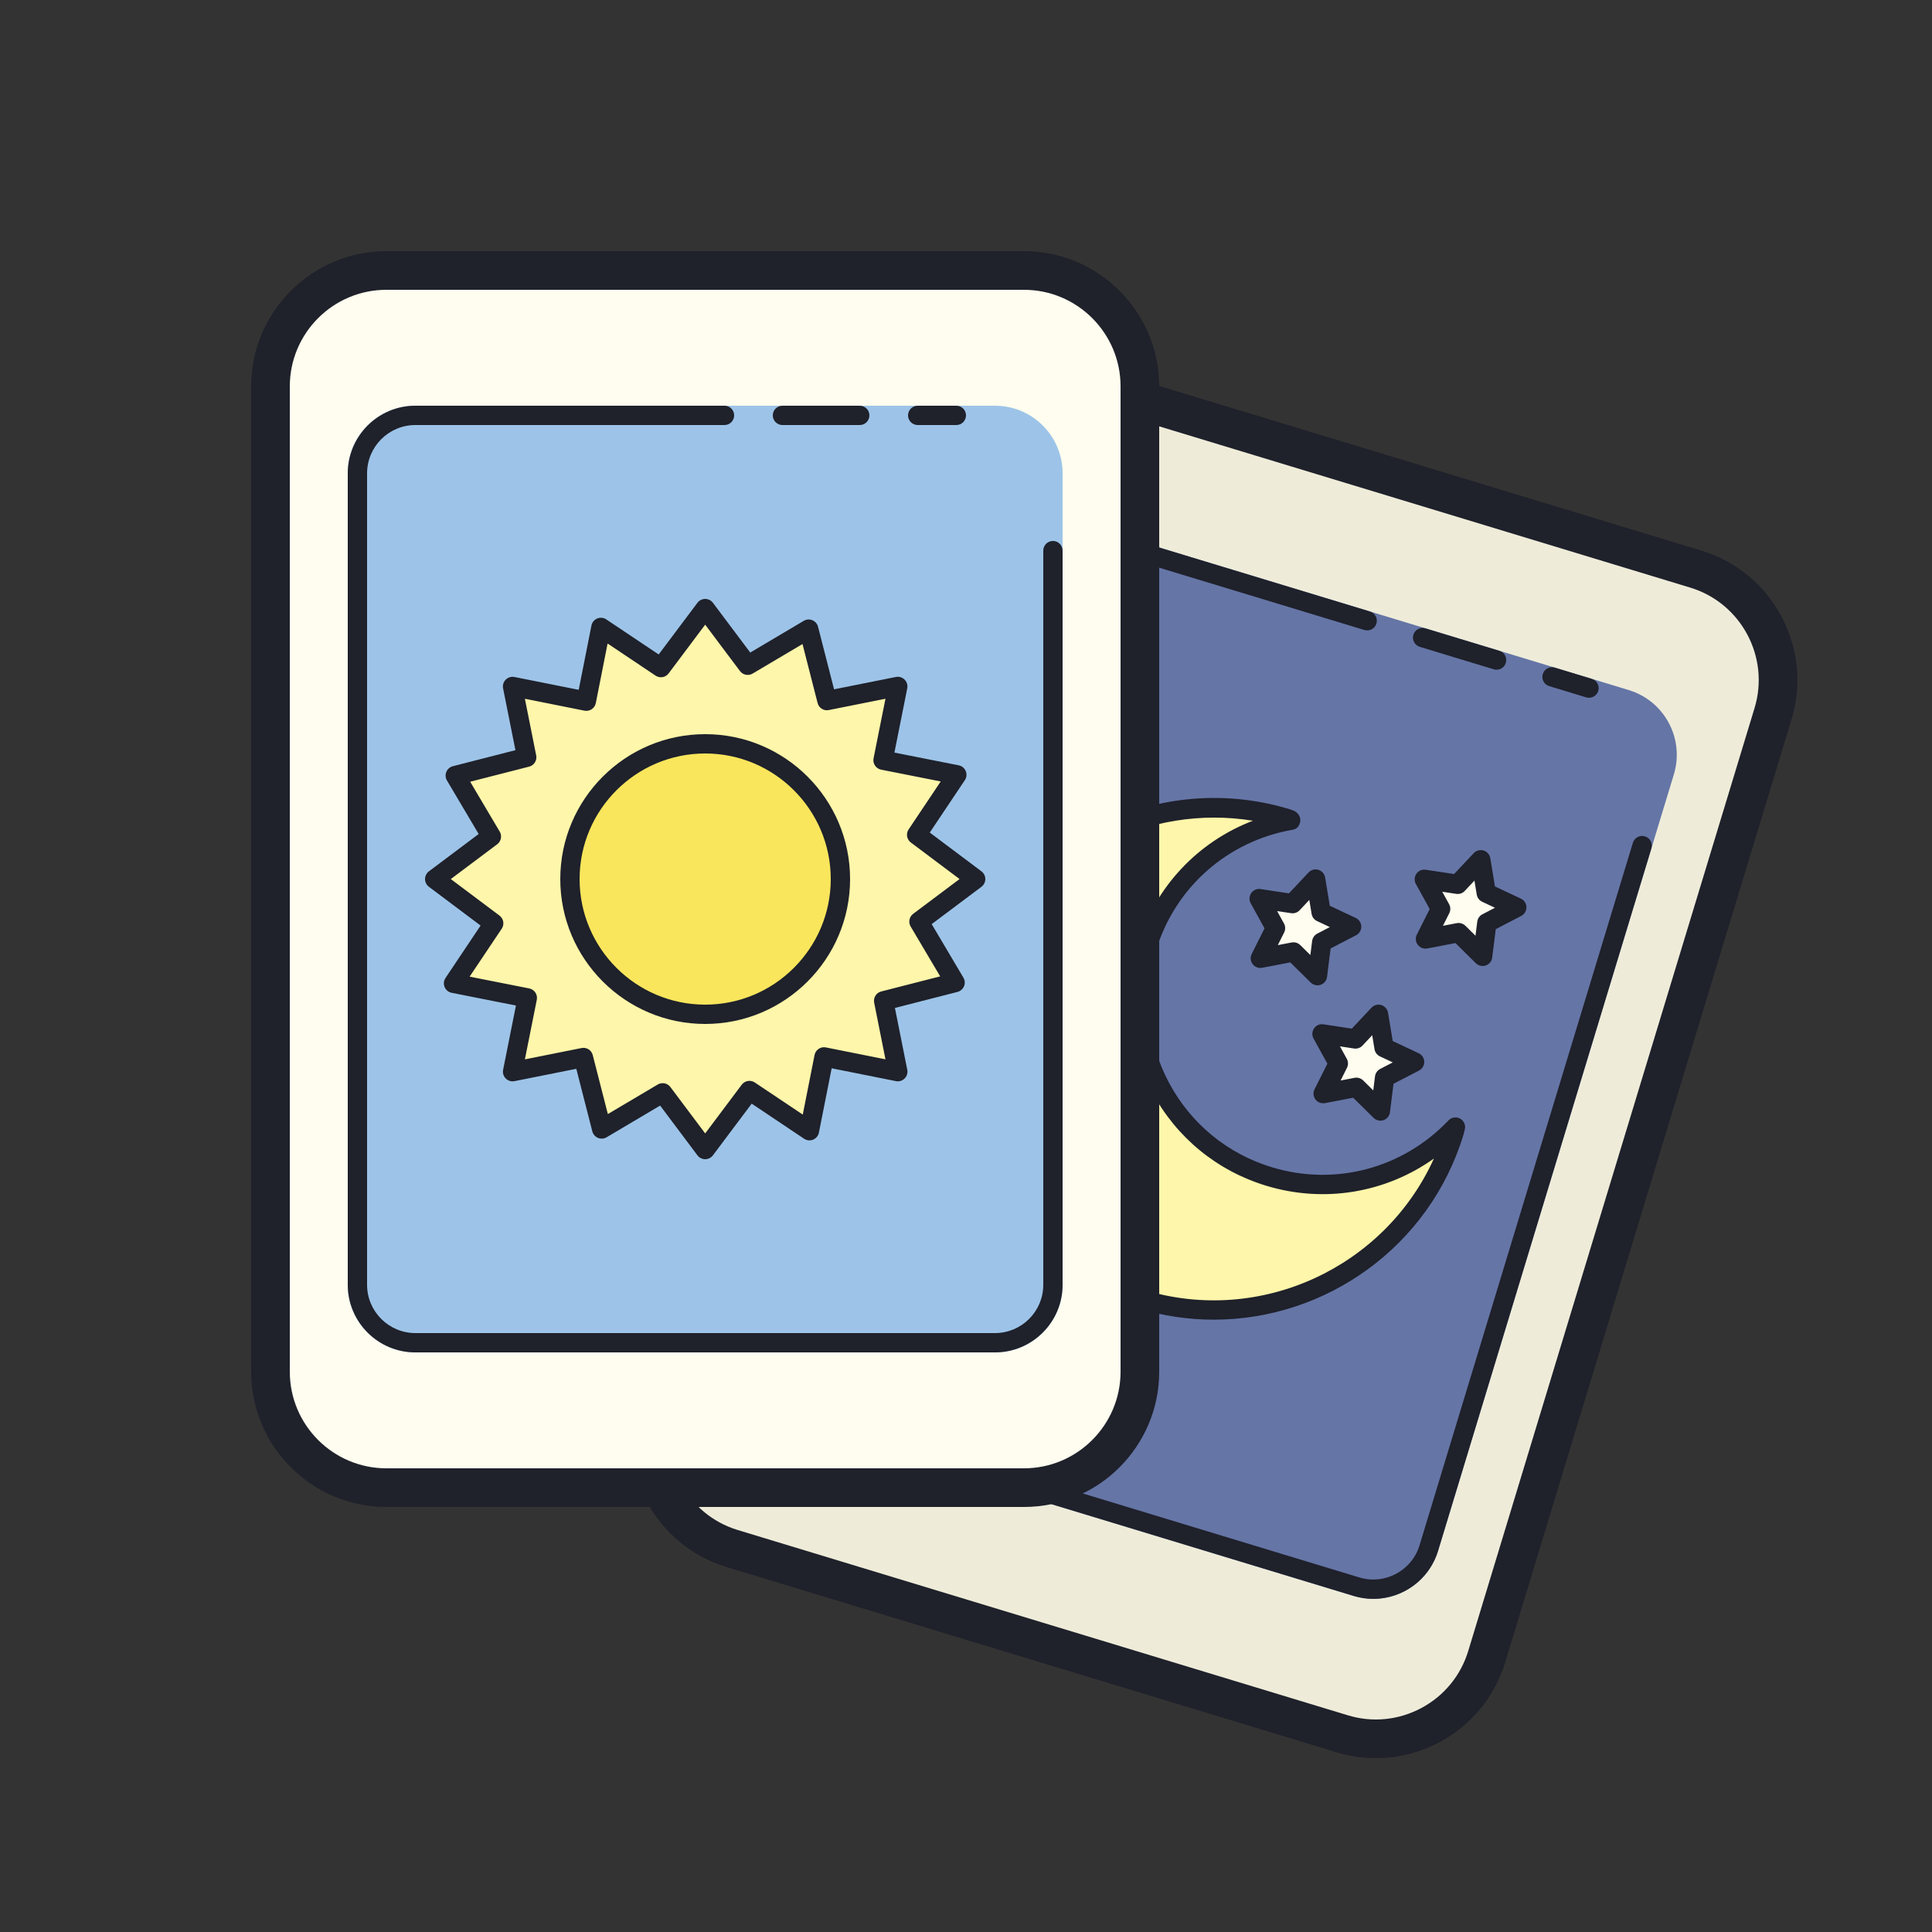 <svg xmlns="http://www.w3.org/2000/svg" viewBox="0 0 100 100" width="100px" height="100px"><rect x="0" y="0" width="100" height="100" fill="#333333" stroke="none"/><path fill="#eeecd9" d="M91.773,36.942l-14.819,48.8c-0.963,3.171-4.314,4.961-7.485,3.998L37.893,80.15 c-3.171-0.963-4.961-4.314-3.998-7.485l14.819-48.8c0.963-3.171,4.314-4.961,7.485-3.998l31.576,9.589 C90.946,30.42,92.736,33.771,91.773,36.942z"></path><path fill="#6575a6" d="M70.068,82.605l-28.706-8.717c-1.85-0.562-2.894-2.516-2.332-4.366l12.204-40.188 c0.562-1.85,2.516-2.894,4.366-2.332l28.706,8.717c1.85,0.562,2.894,2.516,2.332,4.366L74.434,80.273 C73.872,82.123,71.917,83.167,70.068,82.605z"></path><path fill="#fef6aa" d="M65.687,60.896c-5.02-1.525-7.854-6.83-6.33-11.851c1.08-3.557,4.06-6.006,7.49-6.596 c-0.08-0.026-0.155-0.06-0.235-0.085c-6.87-2.086-14.13,1.792-16.216,8.662c-2.086,6.87,1.792,14.13,8.662,16.216 c6.87,2.086,14.13-1.792,16.216-8.662c0.025-0.081,0.038-0.162,0.061-0.243C72.936,60.861,69.244,61.976,65.687,60.896z"></path><polygon fill="#fefdef" points="68.381,47.223 68.097,45.5 66.902,46.774 65.176,46.512 66.018,48.041 65.236,49.602 66.951,49.274 68.193,50.5 68.411,48.768 69.961,47.965"></polygon><polygon fill="#fefdef" points="76.929,46.223 76.644,44.5 75.45,45.774 73.724,45.512 74.566,47.041 73.784,48.602 75.498,48.274 76.741,49.5 76.959,47.768 78.509,46.965"></polygon><polygon fill="#fefdef" points="71.637,54.225 71.352,52.5 70.157,53.775 68.429,53.513 69.272,55.044 68.488,56.607 70.205,56.278 71.449,57.506 71.667,55.772 73.219,54.968"></polygon><g><path fill="#1f212b" d="M71.221,91.002c-0.683,0-1.37-0.102-2.043-0.306l-31.576-9.589 c-3.692-1.122-5.784-5.039-4.663-8.732l14.818-48.8c0.544-1.789,1.751-3.259,3.4-4.141c1.647-0.88,3.541-1.067,5.333-0.523 L88.066,28.5c3.692,1.122,5.784,5.039,4.663,8.732l-14.818,48.8c-0.544,1.789-1.751,3.259-3.4,4.141 C73.481,90.723,72.356,91.002,71.221,91.002z M54.449,20.606c-0.811,0-1.614,0.2-2.35,0.593c-1.178,0.629-2.041,1.68-2.429,2.958 l-14.818,48.8c-0.802,2.638,0.692,5.436,3.331,6.236l31.576,9.589c1.275,0.39,2.63,0.255,3.809-0.374 c1.178-0.629,2.041-1.68,2.429-2.958l14.818-48.8c0.802-2.638-0.692-5.436-3.331-6.236l-31.576-9.589 C55.429,20.679,54.938,20.606,54.449,20.606z"></path><path fill="#1f212b" d="M71.082,82.757c-0.336,0-0.677-0.049-1.015-0.151l-28.705-8.717 c-1.847-0.561-2.893-2.52-2.332-4.367l12.204-40.188c0.561-1.846,2.521-2.893,4.366-2.332l15.31,4.649 c0.264,0.08,0.413,0.359,0.333,0.624c-0.08,0.264-0.354,0.413-0.624,0.333l-15.31-4.649c-1.318-0.399-2.718,0.347-3.118,1.666 L39.987,69.812c-0.4,1.319,0.347,2.719,1.666,3.119l28.705,8.717c1.319,0.401,2.718-0.346,3.118-1.666l11.042-36.36 c0.08-0.264,0.357-0.412,0.624-0.333c0.264,0.08,0.413,0.359,0.333,0.624l-11.042,36.36C73.976,81.782,72.583,82.757,71.082,82.757 z"></path><path fill="#1f212b" d="M77.463,34.664c-0.048,0-0.097-0.007-0.146-0.021l-3.828-1.162c-0.264-0.08-0.413-0.359-0.333-0.624 c0.08-0.264,0.357-0.412,0.624-0.333l3.828,1.162c0.264,0.08,0.413,0.359,0.333,0.624C77.876,34.525,77.678,34.664,77.463,34.664z"></path><path fill="#1f212b" d="M82.247,36.116c-0.048,0-0.097-0.007-0.146-0.021l-1.914-0.581c-0.264-0.08-0.413-0.359-0.333-0.624 c0.08-0.264,0.357-0.413,0.624-0.333l1.914,0.581c0.264,0.08,0.413,0.359,0.333,0.624C82.66,35.978,82.462,36.116,82.247,36.116z"></path><path fill="#1f212b" d="M62.826,68.306c-1.296,0-2.612-0.188-3.915-0.584c-7.122-2.164-11.157-9.719-8.995-16.841 c2.163-7.123,9.717-11.157,16.841-8.995c0.054,0.017,0.106,0.036,0.16,0.057c0.22,0.07,0.403,0.296,0.388,0.526 c-0.016,0.229-0.146,0.435-0.373,0.474c-3.383,0.581-6.103,2.976-7.096,6.248c-0.698,2.3-0.459,4.734,0.673,6.855 c1.133,2.12,3.023,3.673,5.324,4.371l0,0c3.271,0.994,6.773,0.064,9.139-2.424c0.158-0.166,0.41-0.204,0.611-0.089 c0.199,0.114,0.295,0.351,0.231,0.572c-0.033,0.142-0.046,0.195-0.062,0.249C73.984,64.546,68.616,68.305,62.826,68.306z M62.849,42.319c-5.394,0-10.343,3.477-11.976,8.853c-2.002,6.595,1.734,13.59,8.329,15.593c6.064,1.844,12.471-1.172,15.018-6.8 c-2.495,1.775-5.671,2.322-8.678,1.409l0,0c-2.556-0.776-4.656-2.501-5.915-4.857c-1.259-2.355-1.524-5.061-0.748-7.617 c0.91-2.995,3.12-5.329,5.972-6.419C64.18,42.372,63.512,42.319,62.849,42.319z"></path><path fill="#1f212b" d="M68.193,51c-0.129,0-0.256-0.05-0.352-0.145l-1.055-1.042l-1.457,0.279 c-0.186,0.037-0.377-0.038-0.492-0.189c-0.115-0.152-0.134-0.355-0.049-0.525l0.665-1.326l-0.716-1.299 c-0.092-0.167-0.081-0.371,0.027-0.527c0.109-0.155,0.291-0.239,0.485-0.208l1.467,0.222l1.015-1.081 c0.13-0.139,0.329-0.192,0.51-0.137c0.182,0.056,0.316,0.209,0.348,0.397l0.241,1.463l1.343,0.631 c0.172,0.08,0.283,0.252,0.287,0.442s-0.101,0.366-0.271,0.454l-1.316,0.682l-0.185,1.472c-0.023,0.188-0.152,0.348-0.332,0.41 C68.304,50.991,68.248,51,68.193,51z M66.951,48.773c0.13,0,0.257,0.051,0.352,0.145l0.521,0.515l0.092-0.728 c0.021-0.163,0.12-0.306,0.267-0.382l0.649-0.337l-0.663-0.312c-0.148-0.069-0.254-0.208-0.28-0.371l-0.119-0.723l-0.502,0.534 c-0.112,0.119-0.274,0.177-0.439,0.152l-0.725-0.109l0.354,0.642c0.08,0.145,0.083,0.318,0.01,0.465l-0.329,0.655l0.721-0.138 C66.889,48.776,66.92,48.773,66.951,48.773z"></path><path fill="#1f212b" d="M76.741,50c-0.129,0-0.256-0.05-0.352-0.145l-1.056-1.042l-1.457,0.279 c-0.185,0.037-0.378-0.038-0.492-0.189c-0.115-0.152-0.134-0.355-0.049-0.526l0.666-1.325l-0.716-1.299 c-0.092-0.167-0.081-0.371,0.027-0.527c0.109-0.155,0.293-0.239,0.485-0.208l1.467,0.222l1.015-1.081 c0.131-0.139,0.33-0.19,0.51-0.137c0.182,0.056,0.316,0.209,0.348,0.397l0.241,1.463l1.343,0.631 c0.172,0.08,0.283,0.252,0.287,0.442s-0.101,0.366-0.271,0.454l-1.316,0.682l-0.185,1.472c-0.023,0.188-0.152,0.348-0.332,0.41 C76.852,49.991,76.796,50,76.741,50z M75.498,47.773c0.13,0,0.257,0.051,0.352,0.145l0.521,0.515l0.092-0.728 c0.021-0.163,0.12-0.306,0.267-0.382l0.649-0.337l-0.663-0.312c-0.148-0.069-0.254-0.208-0.28-0.371l-0.119-0.723l-0.502,0.534 c-0.111,0.119-0.272,0.178-0.439,0.152l-0.725-0.109l0.354,0.642c0.08,0.145,0.083,0.318,0.01,0.466l-0.329,0.654l0.72-0.138 C75.436,47.776,75.467,47.773,75.498,47.773z"></path><path fill="#1f212b" d="M71.449,58.006c-0.129,0-0.256-0.05-0.352-0.145l-1.057-1.043l-1.459,0.279 c-0.185,0.035-0.378-0.038-0.492-0.189c-0.115-0.152-0.134-0.355-0.049-0.525l0.666-1.328l-0.717-1.301 c-0.092-0.167-0.08-0.371,0.028-0.527c0.109-0.155,0.291-0.238,0.485-0.208l1.469,0.223l1.015-1.083 c0.132-0.14,0.33-0.191,0.511-0.137c0.182,0.056,0.316,0.209,0.348,0.396l0.242,1.466l1.345,0.632 c0.172,0.08,0.283,0.252,0.287,0.442s-0.102,0.366-0.271,0.454l-1.319,0.683l-0.185,1.474c-0.023,0.188-0.152,0.348-0.332,0.41 C71.56,57.997,71.504,58.006,71.449,58.006z M70.205,55.778c0.13,0,0.257,0.051,0.352,0.145l0.522,0.516l0.092-0.729 c0.021-0.163,0.12-0.306,0.267-0.382l0.652-0.338l-0.665-0.312c-0.148-0.069-0.254-0.208-0.28-0.37l-0.12-0.726l-0.502,0.536 c-0.113,0.121-0.277,0.179-0.44,0.152l-0.727-0.11l0.354,0.644c0.079,0.145,0.082,0.318,0.009,0.465l-0.33,0.657l0.723-0.138 C70.143,55.781,70.174,55.778,70.205,55.778z"></path></g><g><path fill="#fefdef" d="M59,20v51c0,3.314-2.686,6-6,6H20c-3.314,0-6-2.686-6-6V20c0-3.314,2.686-6,6-6h33 C56.314,14,59,16.686,59,20z"></path><path fill="#9dc4e8" d="M51.5,70h-30c-1.933,0-3.5-1.567-3.5-3.5v-42c0-1.933,1.567-3.5,3.5-3.5h30 c1.933,0,3.5,1.567,3.5,3.5v42C55,68.433,53.433,70,51.5,70z"></path><path fill="#fef6aa" d="M34.299,56.565l-3.156,1.869l-0.947-3.698l-3.665,0.732l0.763-3.818l-3.819-0.755l2.079-3.105 L22.5,45.5l2.935-2.201l-1.869-3.156l3.698-0.947l-0.732-3.665l3.818,0.763l0.755-3.819l3.105,2.079L36.5,31.5l2.201,2.935 l3.156-1.869l0.947,3.698l3.665-0.732l-0.763,3.818l3.819,0.755l-2.079,3.105L50.5,45.5l-2.935,2.201l1.869,3.156l-3.698,0.947 l0.732,3.665l-3.818-0.763l-0.755,3.819l-3.105-2.079L36.5,59.5L34.299,56.565z"></path><path fill="#f9e65c" d="M36.5,38.5c-3.866,0-7,3.134-7,7s3.134,7,7,7s7-3.134,7-7S40.366,38.5,36.5,38.5z"></path></g><g><path fill="#1f212b" d="M53,78H20c-3.859,0-7-3.141-7-7V20c0-3.859,3.141-7,7-7h33c3.859,0,7,3.141,7,7v51 C60,74.859,56.859,78,53,78z M20,15c-2.757,0-5,2.243-5,5v51c0,2.757,2.243,5,5,5h33c2.757,0,5-2.243,5-5V20c0-2.757-2.243-5-5-5 H20z"></path><path fill="#1f212b" d="M36.5,60L36.5,60c-0.157,0-0.306-0.074-0.4-0.2l-1.932-2.576l-2.771,1.642 c-0.136,0.079-0.301,0.091-0.446,0.031c-0.146-0.061-0.254-0.186-0.293-0.338l-0.829-3.238l-3.2,0.639 c-0.164,0.034-0.333-0.019-0.451-0.137s-0.17-0.287-0.137-0.451l0.664-3.326l-3.327-0.659c-0.164-0.032-0.302-0.145-0.365-0.299 c-0.064-0.154-0.047-0.331,0.047-0.47l1.815-2.711L22.2,45.9c-0.126-0.095-0.2-0.243-0.2-0.4s0.074-0.306,0.2-0.4l2.576-1.932 l-1.642-2.771c-0.08-0.136-0.092-0.301-0.031-0.446s0.186-0.254,0.338-0.293l3.238-0.829l-0.639-3.2 c-0.033-0.164,0.019-0.333,0.137-0.451c0.118-0.117,0.289-0.169,0.451-0.137l3.326,0.664l0.659-3.327 c0.032-0.164,0.145-0.302,0.299-0.365c0.155-0.063,0.33-0.047,0.47,0.047l2.711,1.815L36.1,31.2c0.095-0.126,0.243-0.2,0.4-0.2l0,0 c0.157,0,0.306,0.074,0.4,0.2l1.932,2.576l2.771-1.642c0.134-0.079,0.299-0.093,0.446-0.031c0.146,0.061,0.254,0.186,0.293,0.338 l0.829,3.238l3.2-0.639c0.163-0.034,0.333,0.019,0.451,0.137s0.17,0.287,0.137,0.451l-0.664,3.326l3.327,0.659 c0.164,0.032,0.302,0.145,0.365,0.299c0.064,0.154,0.047,0.331-0.047,0.47l-1.815,2.711L50.8,45.1c0.126,0.095,0.2,0.243,0.2,0.4 s-0.074,0.306-0.2,0.4l-2.576,1.932l1.642,2.771c0.08,0.136,0.092,0.301,0.031,0.446s-0.186,0.254-0.338,0.293l-3.238,0.829 l0.639,3.2c0.033,0.164-0.019,0.333-0.137,0.451s-0.286,0.173-0.451,0.137l-3.326-0.664l-0.659,3.327 c-0.032,0.164-0.145,0.302-0.299,0.365c-0.155,0.064-0.331,0.047-0.47-0.047l-2.711-1.815L36.9,59.8 C36.806,59.926,36.657,60,36.5,60z M34.299,56.065c0.152,0,0.303,0.07,0.4,0.2l1.801,2.401l1.891-2.521 c0.161-0.213,0.461-0.264,0.679-0.115l2.481,1.661l0.61-3.083c0.025-0.131,0.102-0.245,0.213-0.319 c0.108-0.072,0.243-0.104,0.375-0.074l3.083,0.616l-0.585-2.931c-0.052-0.261,0.108-0.517,0.366-0.582l3.051-0.781l-1.529-2.582 c-0.13-0.22-0.073-0.502,0.131-0.655l2.401-1.801l-2.521-1.891c-0.213-0.16-0.264-0.458-0.115-0.679l1.661-2.481l-3.083-0.61 c-0.131-0.025-0.245-0.102-0.319-0.213c-0.073-0.11-0.101-0.245-0.074-0.375l0.616-3.083l-2.931,0.585 c-0.263,0.057-0.517-0.109-0.582-0.366l-0.781-3.051l-2.582,1.529c-0.22,0.13-0.502,0.073-0.655-0.131L36.5,32.333l-1.891,2.521 c-0.16,0.215-0.459,0.265-0.679,0.115l-2.481-1.661l-0.61,3.083c-0.025,0.131-0.102,0.245-0.213,0.319 c-0.109,0.072-0.246,0.1-0.375,0.074l-3.083-0.616l0.585,2.931c0.052,0.261-0.108,0.517-0.366,0.582l-3.051,0.781l1.529,2.582 c0.13,0.22,0.073,0.502-0.131,0.655L23.333,45.5l2.521,1.891c0.213,0.16,0.264,0.458,0.115,0.679l-1.661,2.481l3.083,0.61 c0.131,0.025,0.245,0.102,0.319,0.213c0.073,0.11,0.101,0.245,0.074,0.375l-0.616,3.083l2.931-0.585 c0.267-0.055,0.517,0.109,0.582,0.366l0.781,3.051l2.582-1.529C34.124,56.088,34.212,56.065,34.299,56.065z"></path><path fill="#1f212b" d="M36.5,53c-4.136,0-7.5-3.364-7.5-7.5s3.364-7.5,7.5-7.5s7.5,3.364,7.5,7.5S40.636,53,36.5,53z M36.5,39c-3.584,0-6.5,2.916-6.5,6.5s2.916,6.5,6.5,6.5s6.5-2.916,6.5-6.5S40.084,39,36.5,39z"></path><path fill="#1f212b" d="M51.5,70h-30c-1.93,0-3.5-1.57-3.5-3.5v-42c0-1.93,1.57-3.5,3.5-3.5h16c0.276,0,0.5,0.224,0.5,0.5 S37.776,22,37.5,22h-16c-1.379,0-2.5,1.121-2.5,2.5v42c0,1.379,1.121,2.5,2.5,2.5h30c1.379,0,2.5-1.121,2.5-2.5v-38 c0-0.276,0.224-0.5,0.5-0.5s0.5,0.224,0.5,0.5v38C55,68.43,53.43,70,51.5,70z"></path><path fill="#1f212b" d="M44.5,22h-4c-0.276,0-0.5-0.224-0.5-0.5s0.224-0.5,0.5-0.5h4c0.276,0,0.5,0.224,0.5,0.5 S44.776,22,44.5,22z"></path><path fill="#1f212b" d="M49.5,22h-2c-0.276,0-0.5-0.224-0.5-0.5s0.224-0.5,0.5-0.5h2c0.276,0,0.5,0.224,0.5,0.5 S49.776,22,49.5,22z"></path></g></svg>